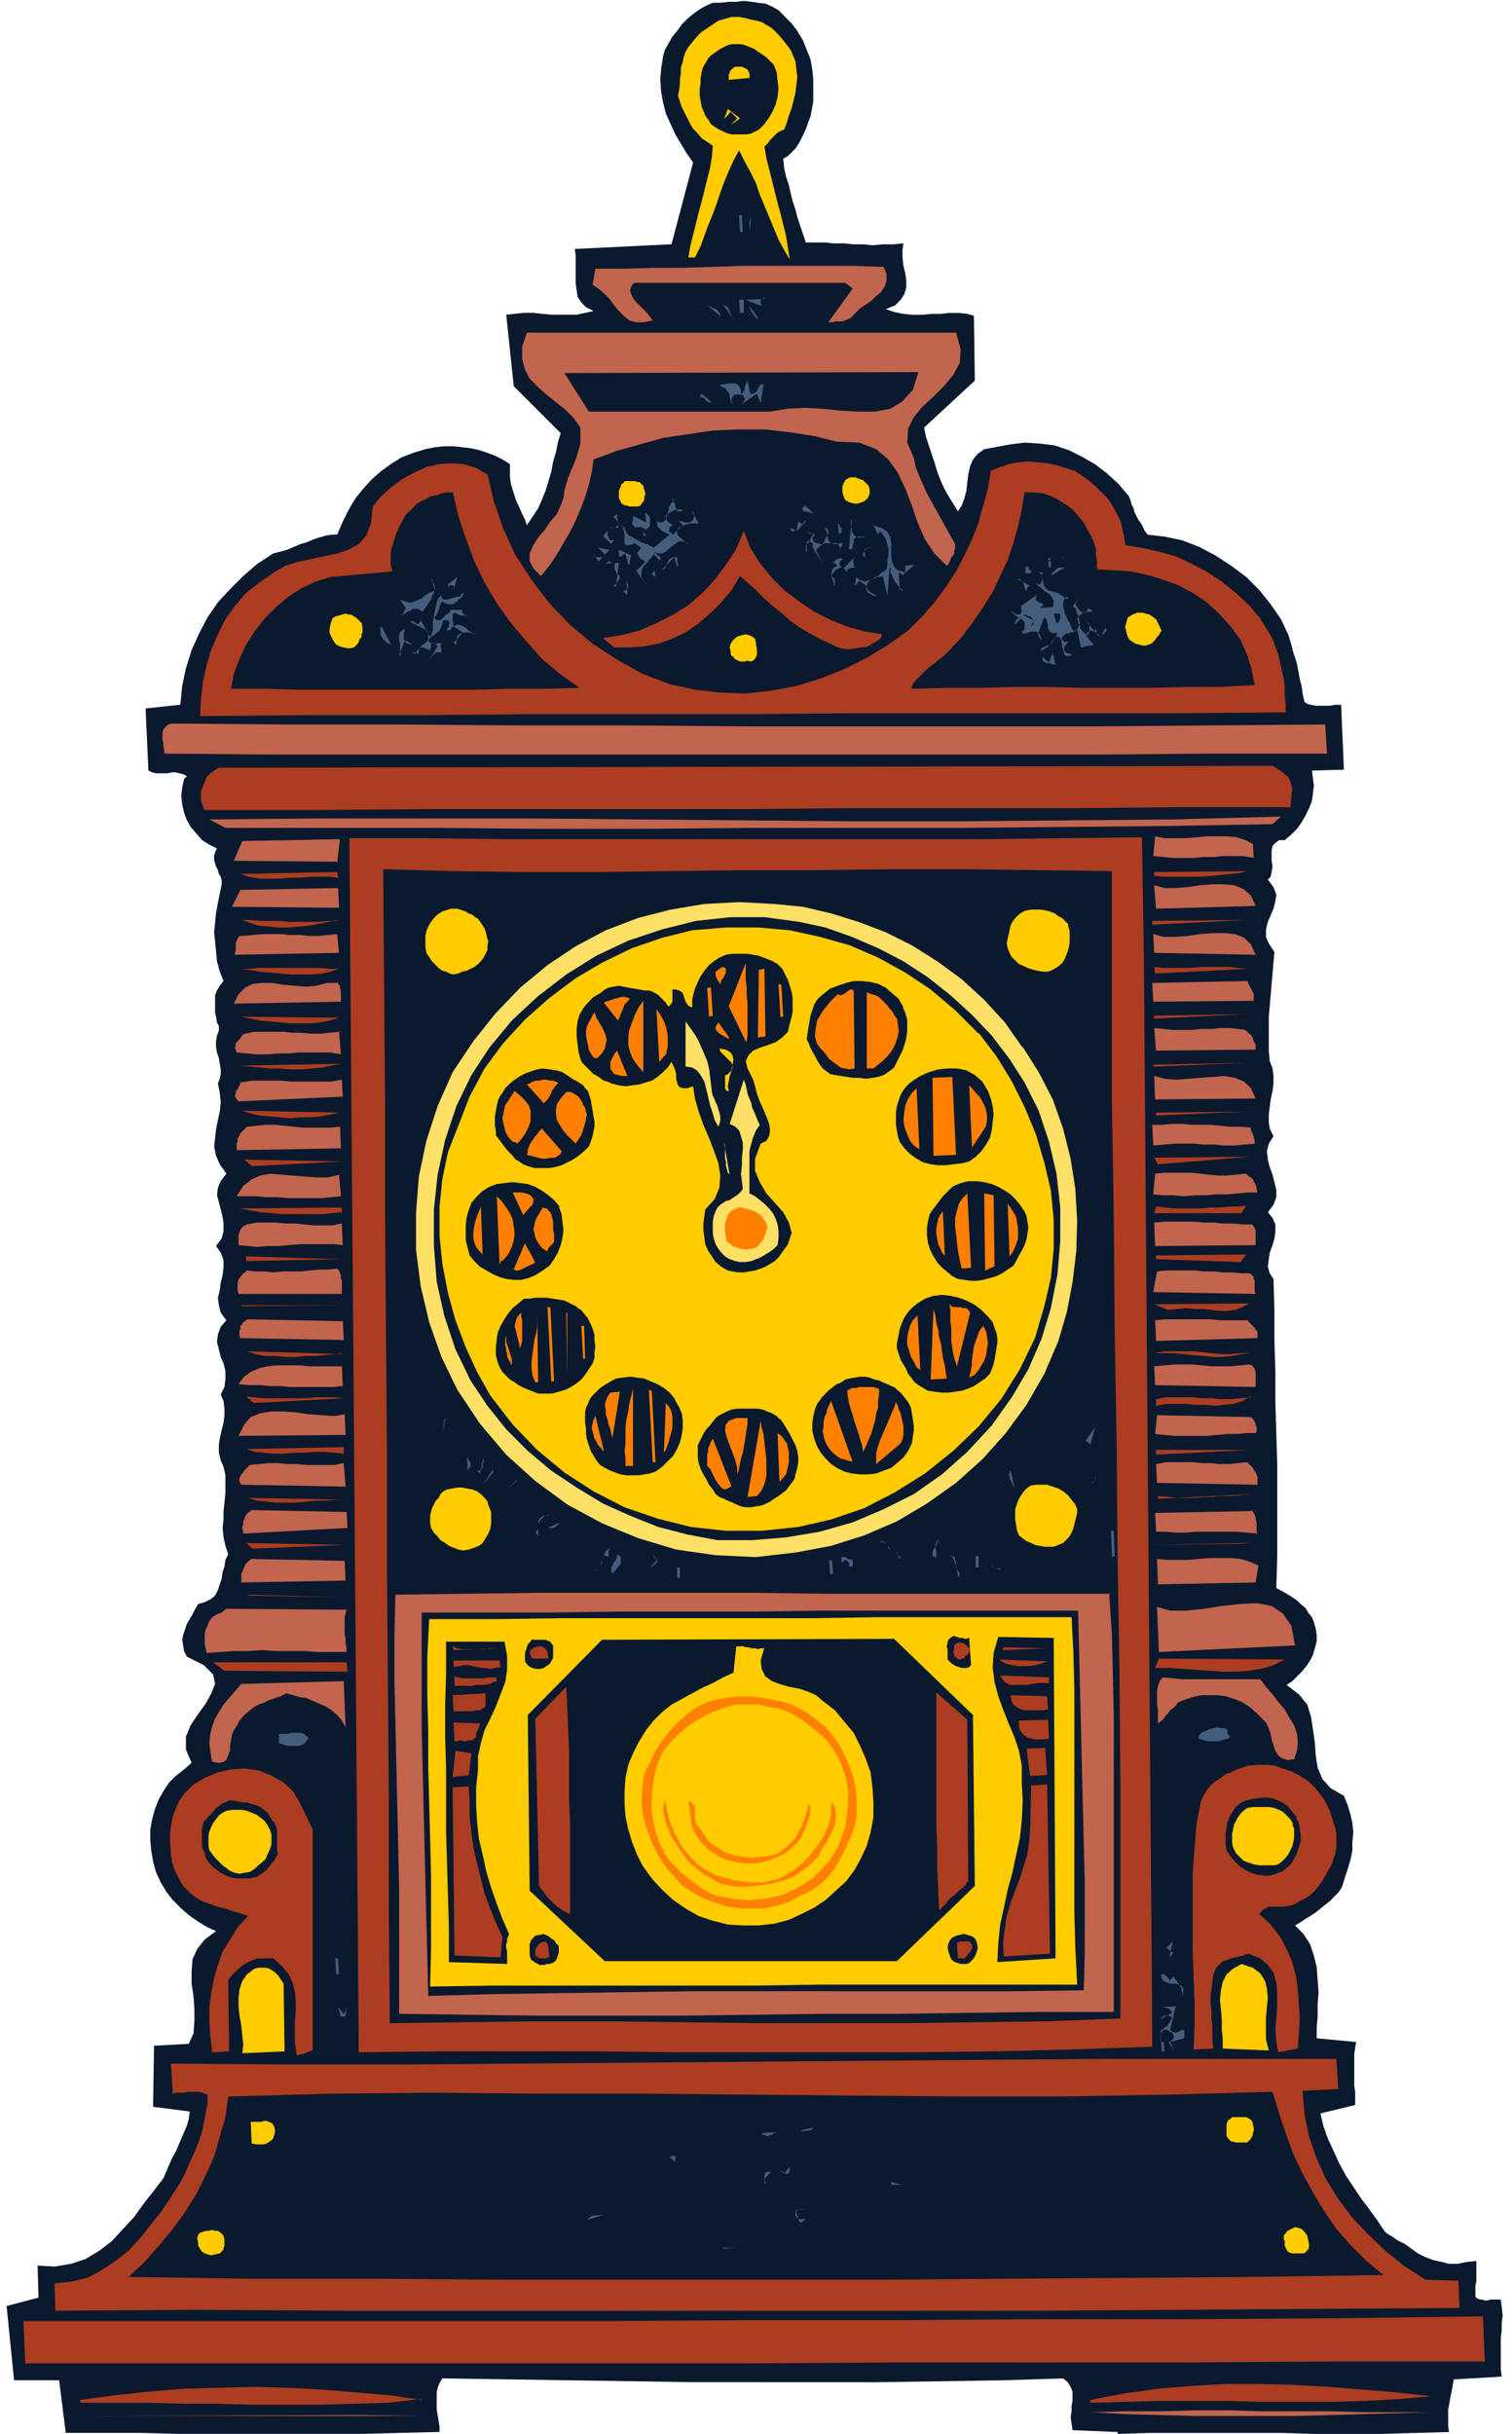<svg xmlns="http://www.w3.org/2000/svg" fill-rule="evenodd" height="345.333" preserveAspectRatio="none" stroke-linecap="round" viewBox="0 0 1610 2590" width="214.667"><style>.pen1{stroke:none}.brush2{fill:#0a192e}.brush3{fill:#fc0}.brush4{fill:#455d7d}.brush5{fill:#c2654e}.brush6{fill:#ac3d21}.brush7{fill:#ffe066}.brush8{fill:#ff8000}</style><path class="pen1 brush2" fill-rule="nonzero" d="m834 16 9 9 6 8 6 10 4 10 4 10 2 11 1 11v23l-2 11-1 5-2 5-2 6-2 5-3 6-3 6-4 6-4 4-4 4-5 3 1 10 2 9 3 9 2 9 2 8 3 9 2 8 3 9 3 9 3 9h20l10 1h11l10 1h10l10 1 11-1h11l11-1-1 7v8l1 9 2 8 1 8v7l-2 7-4 6-6 6-10 4 9 3 10 2 9 1h10l11-1h10l9-1h10l9 1 7 2 1 69-54 50 2 10 3 9 3 9 3 9 3 10 3 8 4 9 5 9 5 8 5 8 4-6 3-8 2-8 1-9 1-8 2-9 3-7 5-6 7-5 11-2 16-3 16-2 16 1 16 2 15 5 14 7 14 8 13 10 12 11 11 13 2 5 1 4 2 4 1 4 2 4 2 4 3 4 2 4 2 4 3 4 18 2 19 4 18 7 17 9 17 11 16 12 14 14 12 15 11 16 8 17 3 10 2 8 2 6 2 6 1 6 1 5 1 6 2 7 1 8 2 9 3 2 4 1 5 1h16l4-1h7l3 69-34 1 1 8 1 8-1 8-1 8-3 8-4 8-4 7-5 7-6 6-7 6h-6l-4 3-3 3-1 5v11l1 6-1 6-1 5-3 3 6 8 3 8-1 7-2 8-3 7-3 7-2 8v8l3 7 6 9-1 11-1 12-1 11-1 12-1 12-1 11v36l1 11 3 8 1 8v8l-1 8-2 9-1 8-1 8v8l1 7 4 8-5 8-2 8 1 9 2 8 3 8 2 8 2 8v8l-3 8-6 8 5 6 3 7v8l-1 7-2 7-3 8-1 7-1 8 2 7 4 6 1 33v33l1 33v32l1 33 1 33v99l-1 33 6 3 5 3 5 3 6 4 4 4 5 4 3 5 4 5 2 5 2 7 1 7v7l-2 7-2 7-3 6-4 6-5 6-5 5-5 5-6 4 13 10 9 11 4 13 2 13 2 14 1 14 2 13 5 12 9 10 14 8 4 10 3 10 2 9 1 10-1 10v9l-2 10-3 10-3 9-3 10-4 6-5 5-4 4-5 4-5 4-5 4-6 4-5 3-6 4-5 3 9 9 7 11 4 12 3 12 1 14 1 13-1 13v13l-1 12v11l42 4-1 6-1 7v34l1 6v14l-37 9 3 13 5 14 6 13 6 13 7 13 8 12 8 12 9 12 8 11 8 12 1 1 1 1 1 1h1l1 1 1 1h1l7 5 8 4 7 5 7 5 8 4 8 3 9 2 8 2h9l10-2 10-1v22l-1 4v12l2 2 3 1h2l3 1h3l3-1h11l1 8 1 9-1 8v8l-1 8v33l1 8-51 3-1 5-1 6-1 5-1 5-1 6-1 5v18l1 6-36 1-36 1h-71l-36-1h-140l-34 1v-2l-48-2-1-7-1-7 1-6v-6l1-5v-10l-2-5-3-5-5-4-66 2-66 1-66 1H736l-66-1-66-1-66-1-67-1-3 5-2 5-1 5v18l1 6 1 6 1 6v6l-41 1-40 1H188l-39-1H70l-7-56H15l-8-79 34-9-1-34 18 1 18-3 15-5 15-9 13-10 12-13 12-13 10-14 11-14 10-13 3-7 3-7 3-7 4-7 3-7 3-7 3-7 3-7 2-7 1-8-39-5 1-65 37-2 5-11 1-13v-13l-1-14-2-13v-13l1-13 5-11 8-10 12-9-9-4-10-6-10-7-8-7-9-9-7-9-6-10-5-11-3-11-2-12-1-11v-11l2-11 3-11 4-10 5-9 6-9 7-7 9-7 8-7-6-14v-14l5-12 8-12 8-11 6-11 4-10-2-10-10-10-18-9-3-6-1-6-1-6 1-5 2-6 2-6 3-5 3-5 3-6 3-5 7-2 6-3 5-4 3-6 2-6 2-6 1-7 2-6 1-7 3-6-3-9-2-9-1-10 1-9v-9l1-9 1-10v-19l-2-9-3-7-2-8v-8l1-7 2-9 2-8 1-8v-7l-1-8-3-7 4-8 1-8v-9l-2-8-3-7-2-8-2-8 1-8 3-8 6-7-6-8-2-8-1-8 2-8 1-8 2-8 1-8v-8l-3-8-5-7 6-8 2-8v-8l-1-7-2-8-2-8-2-7 1-8 3-7 6-8-7-10-4-9-2-10 1-9 1-9 2-10 2-9 1-10-1-10-2-10 2-5 1-5v-5l-1-6-1-6-2-6-1-6v-6l1-6 2-5v-5l-2-4-1-6-1-5v-18l2-5 3-5 4-5-4-10-3-11-1-11-1-10-1-10 1-10 1-10 2-11 2-10 2-10v-4l-1-4-2-3-1-4-2-4-1-3-1-4v-4l1-4 2-4-8-4-8-5-6-7-6-7-4-7-3-8-2-9-1-9 1-9 2-9 3-3-4-2-4-1-4-1h-4l-5 1h-12l-4-1-4-2-3-66 37-4 2-20 4-19 6-19 8-18 9-17 11-16 13-14 14-14 15-13 17-11 8-2 7-2 7-3 7-3 7-2 7-3 6-2 7-2 6-1h6l6-14 6-12 7-12 8-10 9-10 10-9 11-8 11-7 13-5 13-4 10-2 10-1h10l9 1 9 1 9 2 9 3 8 3 8 4 8 5v14l1 7 2 7 2 6 2 6 3 6 3 7 3 6 2 6 6-9 6-9 4-9 4-10 3-10 3-10 2-11 3-10 2-10 3-10-50-50-8-76 9-1 10-1h10l9 1 10 1h27l9-2 9-2-8-4-5-5-4-6-1-7-1-7v-30l-1-7 103-5 23-87-7-10-6-10-6-10-5-11-5-11-3-12-2-11-1-13 1-12 2-13 2-7 4-7 4-7 5-6 5-7 6-6 6-5 7-5 7-4 7-3h8l9-1h8l8-1 8 1 7 1 8 1 7 3 7 4 6 6z"/><path class="pen1 brush3" fill-rule="nonzero" d="m843 56 4 9 1 9 1 8-1 8-1 9-2 8-2 8-3 8-2 7-3 8-3 1-2 1-2 1-2 2-2 2-2 2-2 2-2 3-2 2-2 2 2 12 3 12 3 12 3 12 3 12 3 11 3 12 3 12 2 13 2 12-6-10-6-11-5-12-5-12-5-12-5-12-4-12-6-12-6-11-6-12-6 11-5 11-5 12-4 11-4 12-4 11-5 12-4 11-4 11-6 12h-7l2-12 3-12 3-12 3-12 3-11 3-12 3-12 3-12 2-12 1-12-6-4-6-4-4-5-5-5-3-5-3-6-3-6-3-6-2-6-2-6 1-6 1-6v-6l1-6v-6l2-6 1-5 2-6 3-5 4-5 5-6 5-5 6-4 6-4 6-4 7-2 7-2h7l7 1 7 2 6 1 6 2 5 3 5 3 4 4 4 4 4 5 4 5 3 4 3 5z"/><path class="pen1 brush2" fill-rule="nonzero" d="m824 69 3 8 1 9 1 8-1 9-2 8-3 7-4 7-5 7-6 6-8 4-5 1h-16l-4-1-5-2-4-2-5-3-4-3-3-5-3-4-2-5-2-5-1-6-1-6v-6l1-6v-6l1-5 1-5 2-4 2-3 2-4 3-3 3-2 4-3 3-2 4-2 4-2 4-1h10l4 1 5 2 5 2 4 3 5 3 4 3 4 4 4 4z"/><path class="pen1 brush3" fill-rule="nonzero" d="m797 83-21 2v-6l1-1v-2l1-1 1-1 1-1 1-1 2-1h7l2 1 2 1 2 1 1 2 1 2v5zm-19 50 7-7-7-7-7 8 4-11 13 10-10 7z"/><path class="pen1 brush4" fill-rule="nonzero" d="M787 229h3l1 18h-3l-1-17zm11 17 2-14-2 4v10z"/><path class="pen1 brush5" fill-rule="nonzero" d="m941 284 3 8v7l-2 6-4 6-5 4-5 5-6 4-6 4-5 5-5 5-1 1-3 1-2 1-3 1h-8l-2 1h-5l26-36-8-6H675l-3 4-1 4 1 4 2 4 3 4 4 4 4 4 4 4 3 4 3 4-10 2h-8l-7-2-6-5-5-5-5-6-5-7-6-6-6-5-6-4 3-17h31l31-1h31l31-1 31-1h122l30 1z"/><path class="pen1 brush4" fill-rule="nonzero" d="M787 319h5v14h-4l-1-14zm27-2-2 1h-1l-1 1v4l1 1v1h-2l-15-6 21-1zm-46 20-15-12 2 1 3 1 1 1h2l1 1 2 1 1 2 1 1 1 2 1 2zm13 3-11-16 5 3 6 14zm24-5 2 3v1h-1l-1-1-2-2-1-2-2-2-1-3-1-2v-1l7 9z"/><path class="pen1 brush5" fill-rule="nonzero" d="m1018 354 5 18-1 14-7 13-10 12-11 11-12 11-9 11-6 12-1 15 7 16 2 10 4 10 4 9 4 9 5 9 5 9 5 9 5 9 5 9 5 9v5l-1 2v3l-1 2-2 2-1 3-1 2-1 2-2 2-13-13-10-15-8-18-6-18-7-18-8-17-10-14-13-11-18-7-24-1-24-6-26-4-26-3h-28l-27 1-27 4-27 4-25 7-25 7-24 9-2 14-3 13-4 13-5 13-5 12-6 12-7 12-7 12-8 12-9 11-8-8-4-8v-8l4-9 5-8 7-8 6-9 7-8 4-9 3-8 1-8 2-7 2-7 3-7 3-7 3-8 2-7 2-7v-17l-7-10-9-9-10-8-10-8-9-8-9-9-5-10-3-11v-13l5-15h457z"/><path class="pen1 brush2" fill-rule="nonzero" d="m978 396-6 19-11 12-13 8-16 3h-18l-19-1-19-2-19-1-19 1-18 3H627l-26-41 377-1z"/><path class="pen1 brush4" fill-rule="nonzero" d="M789 419h1l1-1 1-2 1-1v-3l1-2v-1l1-2 1-2 3 14h3l2-1 1-1 1-1 1-2v-1l1-1 1-2 2-1h2l-3 20-4-10-16 11v-1h1v-1h1v-2h1v-2l-1-1v-2h-1l-1-1h-8l-1 1-1 1v1l-1 1v4l1 1v1l-1-1-1-1v-2l-1-3v-2l-1-3-2-2-1-2-3-2-3-1v-1l2-1h3l3-1h7l3 1 2 2 2 4v5zm30-8 5 17-5-17zm-62 17h-3l-1-1-1-1h-1v-1l-1-1-2-1h-1l-2-1 2-3 11 9z"/><path class="pen1 brush6" fill-rule="nonzero" d="m519 504 7 30 10 29 13 28 17 26 19 25 22 23 24 20 26 17 27 15 29 11 27 6 27 3 27 1 27-3 27-5 26-8 25-10 24-12 23-14 21-15 15-15 13-15 12-16 11-17 9-17 8-17 7-18 5-18 5-18 3-19 10-4 9-3 10-2 11-1 10 1 10 1 10 2 10 3 9 3 8 5 8 6 7 6 7 7 6 6 5 8 4 7 4 8 2 8 2 9 1 9 18 3 18 4 18 5 17 8 17 9 15 10 15 12 13 12 12 14 10 16 4 7 3 8 3 8 2 9 2 9 2 8 1 9v9l1 9v9l-116 1H909l-115 1H565l-116 1H332l-119 1 1-18 2-18 4-18 5-17 7-16 8-16 10-14 12-14 14-11 16-11 12-7 13-4 14-3 14-3 14-3 12-4 11-6 8-9 5-13 2-18 9-11 11-10 11-8 13-7 13-6 13-3 14-1 13 1 13 4 12 7z"/><path class="pen1 brush3" fill-rule="nonzero" d="m685 518 1 3 1 3v3l-1 2v3l-1 2-2 2-1 2-3 1h-9l-2-1h-2l-2-1-2-1-1-2-1-2-1-2v-8l1-2 1-2v-1l1-2 2-1 1-2h11l3 1h2l2 2 1 1 2 2z"/><path class="pen1 brush2" fill-rule="nonzero" d="m482 523 6 26 8 24 9 24 11 23 13 22 15 21 16 19 17 19 19 16 21 15-38 1h-38l-37 1H320l-37-1h-37l3-16 6-16 7-15 9-14 11-14 12-12 13-11 14-9 15-7 16-5 66-6-2-6v-13l1-6 2-6 2-6 2-6 3-6 3-6 3-5 4-4 4-4 4-4 5-3 5-2 5-3 6-1 5-2 6-1h7z"/><path class="pen1 brush3" fill-rule="nonzero" d="m925 517 1 4v4l-1 3-1 2-2 2-3 2-3 1-3 1h-3l-4-1-3-1-3-2-1-2-1-3-1-3v-6l1-3 1-2 1-2 3-2 2-1h6l2 1 3 1 3 1 2 2 2 2 2 2z"/><path class="pen1 brush4" fill-rule="nonzero" d="m726 544 1-1 1-1 1-2v-4l-1-1v-1 1l1 1v4l-1 2-1 1-1 1 1-1-2-1h-3l-4 1-4 2-3 2-2 2v3l2 3 6 4h-1l-1 1h-1v1h-1v2l-1 1v1l5 4 10-11-5-4h1l1 1h3l2 1h5l2-1 2-2 1-3v-4l-3-3 8 14h-9l-4 1-3 1-3 1-3 2-1 3v3l2 3 12 10-4-4-4-1h-4l-3 2-4 3-4 3-3 3-4 2h-4l-5-2 8 7-3 3v-2l-1-1-1-1v-1h-1l-1-1v-1h-1l-2 3-3 3-2 3-3 3-2 3-1 3v6l2 4 3 4-1-1-1-2-1-1-1-1-1-2-1-1-1-2-1-1-1-2-2-1 10-10-1-1-1-1-2-1-1-1-1-1-1-1v-1l-1-1v-2l4-5-7-5-5 2h-5l-1-2v-10l-1-4-1-4-3-3-1 2-2 1-2 1h-2l-2 1-2 1-1 1-1 2v3l1 3 1 1v1l1 1h8-4v1h-1l-1 1v1l-1 1-7-7h-1v-3l1-1 2-2 2-2 2-2 2-1h3l3 1 2-5-7-7 4-3v-1 5l1 3 1 2 2 2 1 2 3 1 1 4 2 3 2 2 4 2 3 2 4 2 4 2 4 1 4 2 3 2 17-14-2-1-2-1-2-1-2-1-1-1-1-1-2-2-1-1v-2l-1-3 5 1 3-1 2-2 1-3 1-3 1-4v-3l2-3 1-2 3-1-3-4 2 1 1 2v2l1 2v2l1 2v2l2 1h4zm155-15-10 8 10-8z"/><path class="pen1 brush2" fill-rule="nonzero" d="m1162 572 2 3 1 3 1 3 1 3v8l1 3v8l1 3 18 1 17 1 18 4 17 5 16 6 15 8 15 10 13 12 12 13 11 15 2 5 2 4 2 5 2 4 1 5 2 5 1 5 1 5 1 5 1 5-37 2h-36l-37 1h-73l-37-1h-36l-37 1h-36l-37 1 2-5 3-4 4-4 4-4 4-4 5-4 4-3 5-4 5-4 4-4 14-15 12-16 11-16 10-16 8-17 8-17 6-18 5-18 4-18 3-18h10l10 1 8 3 8 4 8 5 7 5 6 7 6 7 4 8 5 8z"/><path class="pen1 brush4" fill-rule="nonzero" d="m692 560-7 6 3 4h-3v-4h1v-2h1v-1h1l-3-1-2-1h-7l-1-1-1-1-1-2 1-3v-5l14 7-1-10 2 1 1 1 1 1 1 2v9zm175-13-1-1h-2l-2-1h-2l-2-1h-2l-1-1-1-2 1-1 2-2 10 9zm-10 7-1 2-1 1-1 2-1 1-1 1-1 2-2 1-1 1h-2l-2 1-3-3h1v-1l1 1h2l1 1 1 1h1l2-10 5 3 3-3zm38 13-2 1-1-15v3l1 2 1 1v1l1 1 1 1v5zm22 5h2v-1l1-1v-8 10l-4-1h-3l-2 1-2 2v3l-1 3v2l-1 2-1 1-2-1 3-31h-1v7l1 3v3l2 3 2 2 3 1h4z"/><path class="pen1 brush6" fill-rule="nonzero" d="m939 675-1 4-4 3-5 3-5 3-7 1-7 1-7 1-7-1-6-2-6-3-11-5-11-6-10-6-10-7-9-8-10-8-9-8-8-8-9-8-9-8-9 15-11 13-12 12-13 11-13 9-15 7-14 5-16 3-15 1h-16l-12-10 19-3 20-5 18-8 18-9 16-10 15-13 13-14 12-16 11-17 8-19 7 18 10 16 12 15 14 14 16 12 16 11 18 9 18 7 18 5 19 3z"/><path class="pen1 brush4" fill-rule="nonzero" d="m896 577 1 1v2l-1 1v1l-1 1-1 1v1-3l-1-1v-1l-1-1-1-1h-13l-2 1-1 1-2 1-1 1-2 2-1 2 5 10 1 2-1-1-1-2-2-3-2-3-2-3-1-3-1-2 1-2-5-4-1 1-1 1v12l-1-3v-6l1-1 1-1 2-2 1-3 3-4-8-4 10 4-1 1-1 1v1h-1v2l1 1v1l1 1h1l1 1h3l1 1h3l1-2 1-2 1-2 1-2 1-1 1-2v-4l-1-1-3-2 1 2 1 2 1 3v3l1 3 1 2 2 2 3 1h3l5-1zm68 32v-7l10-1-13 11-4-3 1 18 3 2v-1l-2-2-3-3-3-4-2-4-2-4-1-3 1-3h-2l-2 29-5-21-3 1h-3l-3 2-3 1-2 1-2 2-1 3v2l1 3 4 3 4 2 2 1h-4l-3-2-2-1-2-2-1-3 1-2-8-6-5 6 2-10 3 3 3 1 3 1 3-1 4-1 3-2 4-2 3-3 3-2 3-2 1-5v-5l1-4v-8l-1-4-1-3-1-4-3-4-3-4-2 4-5-10 9 3 6 4 3 6 1 6v14l1 6 2 5 4 4 8 2zm-327-12-5-7v1l1 1 1 1h8l2-3-7-7 12 2-11 12zm32 4-3-12h-1v1h-1l-1 1-1 1h-3v-7l13 6-2 10zm-10-2-3 25h-3l4-4 2-3 1-2v-1l-1-2-2-1-1-2-1-2-1-4 1-4-10 1 4-3 1 1 1 1h8zm62 4-3-10-14 14 2-1 2-1 1-2 1-2 1-3 1-2 2-2 2-1h5l1 10z"/><path class="pen1 brush4" fill-rule="nonzero" d="M928 583h-4l-1 1-1 1-1 1v1l-1 1-1 1h-1l3 5v-10l7-1zm-465 39v6l-1 3-2 3-1 4-2 3-2 3-2 3-2 2-1 2-3-2-2-1h-6l-2 2-3 1-3 2-2 1-3 1h-3 3l1-1h1l1-1 1-1v-1l1-2 1-1v-1l-6-9 5 2 4 1h4l3-1 4-2 3-1 3-3 3-2 4-2 4-1-3-13-1 1 1 1v1l1 1v1h1v1l1 1zm20 5 1-2-1-1v-1h-4l-1 1h-1v-2l10-8-4 14zm414-33v1l-1 1-1 1-1 1v4l4 3 11-11v2l-1 1 1 2v3l1 1 1 1h1-6l-1 1h-1l-1 1h-1v5-2l-1-1-1-1v-1l-1-1h-1l-2-1h-2l-1 1h-1l-1 1-2 1-1 2-1 1-1 1-1 2 1 1 2 1v1l1 1v6l-1 1v2-5l-1-3-1-2v-3l-1-3 1-2v-2l2-2 4-2-5-4-1 1h1l1-1 1-1 1-1 2-1 2-1h2l1 1zm-203 17 3-4 1 7-3-2zm-31 19 3-2 2-1 1-2v-3l-1-1v-2l-1-2v-4l1 20-4-3zm470-37-2 1h-11l-2 1-1 1-1 1h3v7h-2l-1-10h17z"/><path class="pen1 brush4" fill-rule="nonzero" d="M491 634v-2l4-1-2 2-1 2-2 2-2 1-1 2-2 1-2 2h-5l-4-1-3-2-1 1-1 2-1 2v2l-1 2v1l-1 2-1 2-1 2-2 1 2 2 1 1h3l2-1 2-2 1-1 2-2 2-1 2-1v-2l1-1h12v3h1v1l1 1h1v1l1 1 1-1h1-8l-2-1-2-1-1-1-2 1-1 1v8l1 2v1l-1 2 4-2h3l3 1 2 1 3 2 2 2 3 2 2 2h3l2 1-2-1-4-1-4-1h-4l-4 1-4 2-1 4v7l-6-7 3 4 10-11-2-1-1-1-2-1-1-1-2-1-1-1h-2l-1 1-1 2-3 1h-1v-2l2-2v-2l1-3-1-1-2-1h-4l-1 4-1 3-1 2-1 2-2 2-2 1-2 2-2 1-2 2-2 2 1 2 1 1h1l1 1h5l1-1h1l2 1 4-5-1 1-1 1-1 2v1l-1 2v1l1 2v3l-1 2-1-1h-3l-1 1-2 1-1 1-1 1-1 2-1 1-1 1 9-14v-1h-1v-1h-1l-1-1h-1l-1-1-1 1h-1v4l-1 2-1 1-2-1-2-1-3-1h-3l-1 2v5l-7-3 3 3 2-3 2-3 2-2 2-2 2-1 2-2 2-2v-6l-1-4-18-9 1-1h2l1 1h1v1h1l1 1h1l1-1 1-1 1-1v-2l-1-1 11 20 2-4 1-4v-9l1-5 1-5 1-5 1-5 2-5 4-3-1 2 1 2 1 1h5l3-1 3-1 3-1h3l2-1zm608-25h11v7l1 5 1 3 2 2 2 2 3 1 4 1 3 1 5 3 5 4 2-3-3 1-2 2-1 3v4l1 4 1 4 2 5 3 5 2 5 2 4 3-2 2-2 1-3 1-2-1-3v-2l-1-3-1-2-1-3v-2l-4-3 6-7v1h-1v1l-1 1v1l-1 1 1 1v1l1 1 1 1v1l1 1 1 1 1 1h1l1 1h3l3-5 5 4h-8l-2 1-2 1-1 1-2 1-1 2-1 2 1 2v2l1 2 1 1v2l1 2 2 2 1 1 2 2 2 1 1-1v-1l1-1v-9l-3-2 8 9h1v-1l1-1v-8 10l1 2v2l1 1 1 1 2 1 5-10 1 1v2l-1 1-1 2-1 1h-1l-1 1v1l-1 1-1-1-1-1-1-1-1-1-1-1-1-1h-2l-1-1h-1l-2 1-2 1-1 2v2l1 1 1 2 1 1 2 2 1 1 1 1 1 1-14 3-4-20-1 2-2 1-2 1h-2l-2 1h-2l-2 1-1 1-2 2-1 2 1 1 1 1 1 1h8-3l-1 1h-1v1l-1 1-1 1-1 3v2l1 1 1 1 1 1h2l1 1h2v1l-2 1h-4l-1-1-1-1v-2l-1-2v-2l-1-1v-2l-1-6-2-3-2-1-2 2-2 2-3 3-3 4-3 2-3 2-4-1h2l2-2 3-1 2-1 3-1 2-2 2-2 2-3 1-3 1-3-4 1-3-1-1-1-1-1-1-2v-4l-1-3-1-3-2-2-1 2-1 3-1 2-1 3-1 3-1 2-1 3 1 2 1 2 2 2-1-4-2-3-3-2h-5l-3 1-3 1h-3l-1-2h1l1-1 1-1v-8l-4-4-6 7v-4l1-1 1-1 1-1h1l-8-7-2-2 1 1 2 1 3 2 2 1h2l2-1 1-3-1-5 17-12-1 2v4l2 1 1 1h1l2 1h1l1 1v1l-4 3 14-1 1-4v-3l-1-2-2-3-2-2-3-2-3-2-3-3-3-2-2-3 3 2h1l1-1 1-1v-2l1-2v-4l-1-1-2-1-1-1h-8l-1 1h-5v-7h3v2l1 1 1 1 1 1 1 1 1 1zm20 2 8-7h7l-14 8z"/><path class="pen1 brush3" fill-rule="nonzero" d="m385 664 1 3v6l-1 2v3l-2 2-1 3-1 2-2 2-2 2-6 1-5-1-4-1-4-2-3-4-2-4-2-4v-5l1-5 2-6 3-2 4-1 3-1 4-1 3 1h3l3 2 3 2 3 3 3 3z"/><path class="pen1 brush4" fill-rule="nonzero" d="M1093 627v4-1l-1-2-1-3-1-3-1-3-2-2-2-1h-2l13 7-3 4zm-676 60v-1h-1l-1-1-3-1-2-2-2-2-2-3-1-3v-4l1-4 11 21zm21-1v-1l-1-1h-1l-1-1h-1l-1-1h-2l-6 15h1l1-2-1-2v-8l-1-4v-4l1-4 2-2 3-2v2l-1 2v7l1 2 1 2 3 1 4 1z"/><path class="pen1 brush2" fill-rule="nonzero" d="m1102 661 3-4-7 10v-2l1-1v-1h1l1-1 1-1-12-6 2-1 1 1h1l2 1h1l1 1 1 1 1 2 1 1h1zm27-8v6l-1 1v1l-1 1-1 1h-1l-3-10h7z"/><path class="pen1 brush3" fill-rule="nonzero" d="m1236 672-1 2-1 2-2 2-2 3-2 2-2 2-3 1-3 1h-3l-4-1-4-1-3-2-3-2-2-3-1-3-1-4-1-4 1-3 1-4 1-3 5-3 5-2h5l4 1 4 1 3 2 4 3 2 4 2 4 2 5zm-432 9 1 3v3l1 3v7l-1 2-1 2-2 2-3 1-3-1-3 1h-5l-2-1-2-1-2-1-1-2-2-1-1-2v-2l-1-5 1-4 2-3 3-3 3-2 4-1 4-1 4 1 4 2 3 3z"/><path class="pen1 brush4" fill-rule="nonzero" d="m1124 708 1-1h-4l-2-1h-3l-3-1-2-1-1-2v-3l7 6 4-10 3 13z"/><path class="pen1 brush5" fill-rule="nonzero" d="m1411 770 2 32h-123l-123 1H300l-125-1v-3l-1-4v-4l-1-4v-7l1-4 2-2 3-3 4-1 122 1h122l122 1h123l123 1h369l124-1 123-1z"/><path class="pen1 brush6" fill-rule="nonzero" d="m1354 815 3 1 3 2 3 2 3 2 2 2 3 2 2 3 1 3 1 3 1 4-2 20h-118l-117 1H911l-114 1H454l-117 1H218l-2-4-2-6v-10l2-5 2-5 2-5 4-4 4-3 5-3 1121-2z"/><path class="pen1 brush5" fill-rule="nonzero" d="m1364 869-9 8-111 2-111 1-111 1H798l-113 1H573l-111-1H240l-17-9 113-1h229l114 1 114 1 114 1h115l114-1 114-1 114-3zM358 917l-109-1 9-21 104-2-3 25z"/><path class="pen1 brush6" fill-rule="nonzero" d="m1216 891 2 129 1 130 1 128 1 129 1 128 1 129 1 128 1 129 1 128 1 129-85 3-85 2-84 1H721l-84-1H467l-85 1-1-131-1-130-1-130-1-129-1-129-1-129-1-129-1-128-1-129-1-128h83l84 1h508l85-1 85-1zm-857 43-8-1h-20l-11 1h-11l-11 1h-22l-11-2-9-3 103-2 1 7z"/><path class="pen1 brush2" fill-rule="nonzero" d="M1184 927v247l2 122 1 121 2 120 1 121 2 121 1 121v248l-76 3-78 1-77 1H805l-78-1-78-1h-78l-78 1-78 1-1-122v-123l-1-123-1-122v-123l-1-123-1-123v-123l-1-123-1-123 73 2 76 1h77l78-1 79-1h80l79-1h79l78 1 77 1z"/><path class="pen1 brush5" fill-rule="nonzero" d="m1334 898 1 15-11-2h-22l-10 1h-11l-10 1h-21l-11-1-11-1 2-21 10 2h22l12-1 11-1h22l10 1 9 3 8 4zm-973 68-114-1 9-18 104-2 1 21z"/><path class="pen1 brush6" fill-rule="nonzero" d="m1328 927-8 2-9 1-10 1-10 1-11 1h-42l-9-1v-4l99-1zm-969 52-9 2-10 2-11 2-11 1-11 1h-11l-10-1-11-1-9-3-8-3h9l10 1h21l10 1h31l10-1h10z"/><path class="pen1 brush3" fill-rule="nonzero" d="m507 976 3 3 2 3 2 3 2 3 1 3 1 4 1 4 1 3-1 5v4l-2 4-2 4-3 4-3 3-4 3-4 2-4 2-5 1-4 2-5 1-4-1-4-2-4-1-3-2-3-3-2-2-3-3-2-3-2-3-2-3-1-6v-12l1-5 2-5 3-5 3-4 4-4 5-3 6-2 3-1h7l3 1 3 1 3 1 3 2 3 1 3 2 2 2z"/><path class="pen1 brush7" fill-rule="nonzero" d="m1089 1114 17 27 15 29 11 31 8 32 5 32 2 34-1 33-4 33-6 31-9 31-15 35-19 33-22 30-25 28-28 25-31 22-32 19-35 15-35 11-37 7-43 5-43-2-42-6-40-12-39-16-37-20-34-25-31-28-28-33-24-36-17-35-13-37-9-38-5-39v-39l3-39 8-38 12-37 16-36 22-33 24-30 26-27 29-24 30-20 32-17 34-13 35-9 36-6 37-2 38 2 30 3 30 7 29 9 29 11 28 14 27 17 26 19 24 22 22 24 19 27z"/><path class="pen1 brush5" fill-rule="nonzero" d="m1337 964-106 3-2-25 11 3h12l13-1 13-2 13-1h12l11 1 10 4 8 7 5 11zm-978 30 2 20-111 2v-2l1-2v-8l1-3 1-2 1-2 2-1h3l10-1 11-1h19l10 1h10l10 1h10l10-1 11-1z"/><path class="pen1 brush2" fill-rule="nonzero" d="m1091 1152 15 30 11 33 8 34 4 36v36l-3 35-7 36-10 33-14 32-17 29-22 31-26 28-27 24-30 21-32 16-33 14-35 10-36 6-36 3h-37l-32-6-31-8-30-12-29-13-28-17-27-18-25-21-23-23-20-25-18-27-16-33-12-36-8-36-3-38v-39l4-37 8-37 12-36 16-33 19-29 24-29 28-26 30-23 32-20 34-16 36-12 36-9 37-4h36l37 5 28 6 28 10 28 12 27 14 26 17 24 19 23 21 21 22 19 25 16 25z"/><path class="pen1 brush3" fill-rule="nonzero" d="m1137 984 2 7v12l-1 6-2 6-2 5-3 5-5 4-5 3-5 2h-6l-5-1-5-1-6-2-4-2-5-2-4-4-4-4-2-4-2-5-1-5 1-5 1-5 1-4 1-5 2-4 3-4 3-3 4-3 4-2 6-1h11l5 1 4 1 5 2 4 3 4 2 4 4 3 3zm-95 115 19 25 16 26 14 28 12 29 9 30 7 30 3 31v31l-3 31-7 30-10 34-16 33-20 32-24 29-27 26-30 24-32 20-33 17-35 12-35 8-39 4h-38l-37-4-36-9-35-12-33-17-31-20-29-24-26-27-24-31-14-25-12-26-11-29-8-29-6-31-3-30v-31l3-29 6-29 11-28 12-31 16-30 20-27 23-25 26-23 28-21 29-17 31-15 32-11 32-8 36-3h34l34 3 32 7 32 9 30 13 29 16 27 18 26 22 25 25z"/><path class="pen1 brush6" fill-rule="nonzero" d="M1227 984v-4l101-1-101 5zm-866 47-9 3-9 2-11 1h-22l-11-1-12-1-11-1-11-2-10-1h11l10-1h64l11 1h10z"/><path class="pen1 brush2" fill-rule="nonzero" d="m828 1026 5 5 3 6 3 6 2 6 2 7 1 6v14l-1 6-2 7-2 9-6 6-7 5-8 3-9 3-7 3-5 5-3 6 2 8 6 12 2 7 2 8 3 8 4 9 3 7 3 8 1 7-1 6-3 5-6 3-6 16v13l5 12 7 12 9 10 9 10 6 11 3 11-4 12-10 14-4 4-5 3-5 3-5 2-6 2-6 1-6 1h-6l-6-1-5-1-7-4-6-5-4-6-4-6-3-7-1-7-1-8v-7l1-8 1-7 10-11 5-12 1-13-2-13-5-14-5-13-6-14-5-14-4-14-2-13-6 2h-5l-3-1-2-2-1-3-1-4v-5l-1-4-2-5-2-4-4 6-5 5-6 5-6 4-7 2-6 2-8 1-7 1-7-1-8-2-4-2-4-1-3-2-4-3-4-2-3-3-3-3-3-3-3-3-2-4-2-8-1-8-1-8v-8l1-8 2-7 4-7 5-6 6-6 7-4 5-4 4-2 5-1 6-1 5 1 5 1 6 1 6 1 5 1h5l3 1 2 1 2 1 3 2 2 2 2 2 2 2 2 2 1 2 2 2 2-2 1-1 1-2v-13h4l3 1 2 1 2 2 1 3 1 3 1 3 2 3 2 2 3 1v-7l1-6 2-7 3-7 3-6 4-6 5-6 5-4 6-4 7-3 6-1h17l6 1 6 1 5 2 5 2 5 2 5 3z"/><path class="pen1 brush5" fill-rule="nonzero" d="m1336 1016-107-2-1-20 11 3h12l14-1 13-2 13-1h13l11 1 10 4 7 7 5 11zm-977 29 2 3 1 1v3l1 2v12l-114 2 5-10 7-7 8-4 10-1h11l12 2 12 1 12 1 11-1 11-3h11z"/><path class="pen1 brush8" fill-rule="nonzero" d="m794 1108-18-37 18-46v17l1 8v9l1 8v34l-1 8zm-27-62 1 1h-1l-1-1-1-2-1-1-1-2-1-3v-4l7-5 3 1 1 1v4l-1 2-1 2-1 2-2 2v2l-1 1zm47 57-7 1 1-72 6-1 1 72zm-61-52h4l2 30-4 1-2-31zm76-4 3 1 2 34h-3l-2-34z"/><path class="pen1 brush2" fill-rule="nonzero" d="m961 1071 3 7 2 7v13l-1 7-2 7-2 6-3 6-3 6-3 6-5 4-6 4-6 2-6 1-7 1-7-1h-7l-6-1-7-1-6-1-5-1-4-3-4-3-3-4-3-5-2-4-3-5-2-4-2-5-2-4 1-7 1-6 1-6 1-6 2-6 2-6 3-5 4-4 5-4 5-4 8-3 9-3 8-2h9l9 1 8 2 8 4 7 6 7 6 5 9z"/><path class="pen1 brush6" fill-rule="nonzero" d="m1327 1031-97 5-1-7 10 1h29l10-1h30l10 1 9 1z"/><path class="pen1 brush8" fill-rule="nonzero" d="m671 1062-2 3-2 2-2 2-1 3-1 2-1 3-1 2-1 3-1 2-1 2-15-19 2-1 3-1 3-1 3-1 4-1 3-1h5l3 1 2 1z"/><path class="pen1 brush6" fill-rule="nonzero" d="m361 1083-10 3-10 2-10 1h-22l-10-1-11-1-11-1-10-2-10-2 104 1z"/><path class="pen1 brush8" fill-rule="nonzero" d="m685 1141-6-7-5-7-3-7-2-8v-8l1-8 3-8 3-8 4-8 5-7v76zm225-4-6 1-5-1-4-1-4-3-4-3-4-3-3-4-3-4-4-4-3-4-2-7v-6l1-6 1-6 3-5 3-5 4-5 4-5 4-4 4-4 2 1h2l2-1 2-1 1-1 1-1 2-1 1-1h2l2 1 1 84zm45-54 1 7 1 7-1 6-2 6-2 5-3 5-4 5-5 5-5 4-5 4h-7v-81l5 2 4 1 4 2 3 3 3 3 3 3 2 3 3 3 2 4 3 4z"/><path class="pen1 brush5" fill-rule="nonzero" d="m1328 1044 1 2 1 2 1 2 1 2 1 2 1 2 1 2v7l-107 1-1-20 101-2z"/><path class="pen1 brush8" fill-rule="nonzero" d="M635 1126h-2l-2-2-2-3-2-4-1-5-1-5-1-5v-5l1-5 2-4 6-11 2 6 3 5 3 5 2 4 2 5 1 5-1 4-1 5-3 5-5 5zm74-4-7 8-3-56 3 4 3 5 2 4 2 5 1 5 1 5v11l-1 5-1 5z"/><path class="pen1 brush5" fill-rule="nonzero" d="m361 1097 2 25-11-2h-33l-12 1h-11l-11 1h-12l-11-1-10-1-1-3-1-2 1-2v-3l2-2 1-1 2-2 1-2 2-2 2-1 10-2h31l9 1h10l10 1h10l10-1 11-1z"/><path class="pen1 brush7" fill-rule="nonzero" d="m758 1162 1 4 2 4 1 3 2 4 1 4 1 3 1 4v4l-1 4-1 3-4-7-2-7-3-9-2-9-2-8-2-8-4-7-4-5-5-3-7-1v-48l5 7 5 7 4 7 3 7 3 7 3 7 2 8 1 8 1 8 1 9z"/><path class="pen1 brush8" fill-rule="nonzero" d="M777 1105h-2l-2-1-3-2-2-1-3-2-2-2-1-2v-2l1-2 2-3 12 17z"/><path class="pen1 brush6" fill-rule="nonzero" d="M1229 1083v-2l101-2-101 5zm-866 49-10 2-10 2-11 1-11 1h-11l-11-1h-11l-11-1-11-1-11-1 108-2z"/><path class="pen1 brush8" fill-rule="nonzero" d="M668 1145h-6l-4-1-4-1-2-3-2-2v-8l2-4 2-4 3-4 11 27z"/><path class="pen1 brush3" fill-rule="nonzero" d="M775 1161h-1l-1-1-1-2v-14h2l1-1 1-1 1-1 1-1h1l1-4v-2l-1-3-2-2-2-2-2-2-2-2-2-2-2-2-1-3 7 1 5 3 2 3 1 5-1 5-1 6-2 6-1 6-1 5 1 5z"/><path class="pen1 brush5" fill-rule="nonzero" d="m1326 1096 2 2 2 2 2 1 1 2 1 2 1 3 1 2 1 2v5l-106 1-2-24 10 1 10 1h20l10-1h11l9-1h10l9 1 8 1zm-962 53 1 18-111 5-2-2-1-2-1-2 1-2v-3l2-2 1-2 1-2 1-2v-1l12-2h32l10 1h43l11-2z"/><path class="pen1 brush2" fill-rule="nonzero" d="m627 1164 2 6 1 6 1 6 1 6 1 5v6l-1 5-1 5-2 6-2 5-5 5-6 5-6 4-6 3-6 3-7 2-7 1h-15l-7-2-5-2-4-3-4-2-3-4-3-3-3-3-3-4-3-4-3-4-3-4v-5l-1-5v-10l1-6 1-5 1-5 2-5 3-4 3-5 5-5 5-4 6-4 6-3 6-2 6-2 6-1 7 1 7 1 7 2 3 2 3 2 3 2 3 2 4 2 3 2 3 2 2 3 3 3 1 3z"/><path class="pen1 brush8" fill-rule="nonzero" d="m595 1152-2 2-2 2-1 2-2 2-1 3-1 2-1 2-2 3-2 2-2 2-18-20 3-1 3-2 4-1h3l4-1h4l4 1h3l3 1 3 2z"/><path class="pen1 brush2" fill-rule="nonzero" d="m1052 1161 3 8 2 8 1 9-1 8-1 9-2 8-4 7-5 7-6 6-7 5-8 2-9 1-8 1h-8l-8-1-8-2-7-4-7-5-6-6-5-7-2-6-1-6-1-6v-13l1-7 2-6 2-6 3-5 4-5 6-5 8-5 9-4 10-3 10-1h10l10 2 9 5 8 7 6 10z"/><path class="pen1 brush8" fill-rule="nonzero" d="m550 1216-4-1-3-3-3-4-2-4-1-5-1-4-1-5 1-5 1-5 1-4 10-15 6 5 5 5 4 5 2 6v11l-2 6-3 6-4 6-5 6z"/><path class="pen1 brush7" fill-rule="nonzero" d="m809 1197-4 6-3 7-2 7-2 8v45l6 3 5 4 5 4 5 5 4 5 3 6 2 6 1 7v7l-1 8-4 4-4 3-5 3-5 3-5 2-5 2-6 1h-6l-5-1-6-2-5-3-4-4-3-4-3-5-2-6-1-6v-12l1-6 2-5 2-4 3-3 3-2 3-2 4-1 3-2 3-2 3-2 3-3 2-3-1-8-1-8 1-9v-8l1-9v-7l-2-7-2-6-4-4-6-3 15-47 2 5 1 5 1 5 2 5 2 5 1 5 2 4 2 5 2 5 2 4z"/><path class="pen1 brush8" fill-rule="nonzero" d="m625 1186-1 3v3l-1 3-1 4-1 3-1 3-1 3-2 3-2 3-2 3-5-5-5-5-4-5-3-5-3-5-1-6v-5l1-6 4-6 6-7h4l3 1 3 2 3 2 2 3 2 3 1 3 2 3 1 4 1 3z"/><path class="pen1 brush6" fill-rule="nonzero" d="M1228 1135v-2l100-2-99 4zm-867 49-9 2-10 2-11 1h-11l-11 1-11-1-11-1-11-1-9-2-9-3 104 2z"/><path class="pen1 brush8" fill-rule="nonzero" d="m1018 1229-24 1-1-83 21-1 4 83zm-39-6-6-4-4-5-3-7-3-8-1-8 1-8 1-7 3-7 4-6 5-5 3 66zm68-20-12 18-3-66 4 4 3 4 4 4 3 5 2 4 2 5 1 6v5l-1 6-3 5z"/><path class="pen1 brush5" fill-rule="nonzero" d="m1336 1169-106 1-1-25 11 3 12 1 13-1 13-1 14-1 12-1 11 2 10 4 7 7 5 11zm-974 29 1 24-111 2v-7l1-2v-3l1-2 1-2 1-2 2-2 2-2 3-3 10-1 10-1h10l10 1 10 1 9 1h30l10-1z"/><path class="pen1 brush8" fill-rule="nonzero" d="m598 1224-1 4-3 2-3 2h-4l-5 1h-4l-5-1-4-1-4-1-4-1 1-3v-3l1-2 1-3 2-3 2-3 2-3 2-2 2-3 3-3 21 24z"/><path class="pen1 brush6" fill-rule="nonzero" d="M1231 1187v-3l96-1-96 4zm-964 53-7-6 104 2-96 5z"/><path class="pen1 brush7" fill-rule="nonzero" d="m777 1250-2-2-1-4-1-4v-4l-1-3v-14l-1-3 6 35z"/><path class="pen1 brush5" fill-rule="nonzero" d="m1331 1199 1 2v2l1 2 1 1v2l1 1v2l1 2v4l-11 1-11 1h-11l-10-1h-11l-10-1h-21l-11 1-12 1-1-22h11l10-1h11l10 1h21l10 1 10 1h11l10 1zm-970 51 2 23-10 1-10 1h-36l-12-1h-12l-11-1h-20l7-11 9-7 9-4 11-2 11 1 12 1 13 1 12 1h13l13-3z"/><path class="pen1 brush2" fill-rule="nonzero" d="m595 1284 3 8 1 9 1 8-1 8-2 8-3 8-4 7-5 7-7 5-8 5-7 3-8 2h-8l-8-1-7-2-7-3-7-4-7-4-6-6-5-6-2-8-2-8v-17l1-8 2-7 3-8 5-6 6-6 8-5 8-3 8-1 9-1 8 1 8 1 8 3 7 4 7 5 6 5 6 7z"/><path class="pen1 brush6" fill-rule="nonzero" d="m1233 1239-4-7 101-1-97 8z"/><path class="pen1 brush8" fill-rule="nonzero" d="m564 1285-7 8-11-24h10l4 1 3 1 3 2 2 3v2l-1 4-3 3z"/><path class="pen1 brush6" fill-rule="nonzero" d="m363 1290-9 1-10 1h-44l-11-1-12-1-11-2-11-2 109-1v6z"/><path class="pen1 brush8" fill-rule="nonzero" d="m534 1341-2 5-3-73 5 5 5 7 4 6 3 7 1 7 1 8-1 7-2 7-4 8-6 7zm-20-6-4-4-3-4-2-5-1-5v-6l1-6 1-5 2-6 2-5 2-5 2 51z"/><path class="pen1 brush2" fill-rule="nonzero" d="m1090 1287 3 7 1 6 1 6-1 7-1 6-2 6-3 6-3 5-3 6-3 5-6 4-6 4-6 3-7 2-7 2-7 1h-6l-7-1-7-1-6-3-6-5-6-5-5-6-4-7-3-6-2-7-1-7v-8l1-7 2-8 2-3 3-4 3-4 3-4 3-4 3-3 4-4 3-3 4-2 5-2 8-2h9l8 1 8 2 7 3 7 4 6 4 5 5 5 6 4 6z"/><path class="pen1 brush5" fill-rule="nonzero" d="m1326 1249 2 1 2 2 2 1 2 2 1 2 1 2 1 2 1 3v2l1 3h-10l-11 1-11 1h-12l-11 1h-12l-11 1-11-1h-12l-10-1 2-22 10-1h29l9 1 9 1 10 1h9l10-1 10-1z"/><path class="pen1 brush8" fill-rule="nonzero" d="m590 1321-1 2-1 1-1 1-1 1-1 1-1 1v1l-1 1v2l-3-2-3-2-3-4-2-3-2-4-1-5-1-4 1-4 1-5 2-4 6-10 4 1 3 3 2 3 1 4 1 4v9l1 4v9z"/><path class="pen1 brush5" fill-rule="nonzero" d="m364 1302 1 23-10-1h-35l-12 1-11 1h-12l-11 1-10-1-10-1v-11l1-3 1-2 1-2 2-2 2-1 2-1 11-2h20l10 1h10l10 1 10 1h20l10-2z"/><path class="pen1 brush8" fill-rule="nonzero" d="m1034 1349-10 1-2-9-2-10-1-9-1-9-1-9v-8l2-8 2-7 4-6 5-5 4 79zm24-1-9 4-1-82 10 2 1 76zm-241-45v4l-1 3-1 3-1 3-1 3-2 2-2 3-2 2-3 2-3 1h-3l-4 1-3-1h-3l-2-1-3-1-3-1-2-2-3-2-2-2v-4l-1-5v-8l1-4 1-4 2-3 2-3 4-2 4-2h4l4 1 3 1 4 1 4 2 3 2 3 2 2 3 2 3 2 4zm261 30-3 4-2-56 3 4 3 5 3 5 1 6 1 6v11l-2 6-2 5-2 4zm-72 3-3-3-2-5-2-4-1-6-1-5v-5l1-6 1-5 2-4 3-4 2 47z"/><path class="pen1 brush6" fill-rule="nonzero" d="m1327 1283-5 8h-93l2-7 10 1 9 1h29l10-1h10l10-1h9l10-1zm-1065 58v-4l100 3-100 2z"/><path class="pen1 brush8" fill-rule="nonzero" d="m569 1344-1 1-3 1-2 1-2 1-2 1-2 1-2 1-3 1h-2l-3-1 12-28 1 2 1 2 1 2 2 3 1 2 1 2 1 2 1 2 1 2 1 2z"/><path class="pen1 brush5" fill-rule="nonzero" d="m1333 1303 2 2 1 2 1 2v16l-107 1-1-25 11-1h31l11 1h10l10 1h10l11 1h10zm-974 47 2 2 1 3 1 2v3l1 3v14H254l-1-4v-8l1-3 1-2 2-2 1-2 3-2 2-2 9 1h10l9 1 10-1h20l9-1 10-1h10l9-1z"/><path class="pen1 brush6" fill-rule="nonzero" d="m1320 1343-89-3v-4l96-1-6 8zm-1063 46h107l-107 1z"/><path class="pen1 brush2" fill-rule="nonzero" d="m618 1393 4 5 4 5 3 6 2 5 2 6v7l1 6-1 6v6l-2 6-4 6-4 6-4 5-5 4-6 4-6 3-7 2-7 2h-15l-5-2-5-2-5-2-6-3-4-3-5-3-4-4-4-4-3-5-2-5-2-8v-9l1-8 1-7 3-7 4-7 4-6 5-6 6-5 6-5h6l6-1h12l7 1 6 1 6 1 6 3 6 3 5 4z"/><path class="pen1 brush5" fill-rule="nonzero" d="m1331 1355 2 2 2 2v2l1 2v12l1 2-109-2 4-22 10-1h30l10 1h10l10 1h10l9 1h10zm-965 71-110-2-1-2v-6l1-2v-3l2-2 1-2 2-1 2-2h2l100 2 1 20z"/><path class="pen1 brush8" fill-rule="nonzero" d="M590 1470h-3l-4-79h3l4 79zm-37-36v-3l-1-4-1-4-1-4-1-4-1-4 1-4 1-4 2-3 3-3v4l1 4v22l-1 4-1 3zm17 37-3-7-1-8v-7l1-8 1-7 1-8 2-7 1-8v-15l1 75h-3zm33-74 1 67v-67z"/><path class="pen1 brush2" fill-rule="nonzero" d="m1057 1407 2 6 2 5 1 6v5l-1 6-1 6-1 6-1 5-2 5-2 5-5 5-6 4-6 4-7 3-6 2-7 1-7 1h-7l-8-1-7-1-5-3-5-3-4-3-3-4-4-5-2-5-3-5-3-5-2-6-2-6v-5l1-5 1-5 1-6 2-5 2-5 3-5 3-4 4-4 5-4 8-5 9-3 9-1 9 1 9 2 8 3 8 4 8 6 6 6 6 7z"/><path class="pen1 brush8" fill-rule="nonzero" d="m1033 1397-14 57-2-6-2-7-1-7-1-7v-14l-1-7v-12l-1-6 2 2 3 1h7l2 1h3l2 1 2 2 1 2zm-414 14h3l1 35h-2l-2-35zm389 56-17 1 3-75 2 7 1 8 2 7 1 8 2 7 1 8 1 7 2 8 1 7 1 7zm-464-15-1-3-2-3-1-3v-3l-1-2v-3l-1-3v-7l1-4v7l1 3 1 3 1 3 1 3 1 3 1 3v6zm436 6-4-3-3-6-3-5-2-7-2-6v-7l1-6 2-7 3-6 5-5 3 59z"/><path class="pen1 brush6" fill-rule="nonzero" d="m1330 1387-7 4-8 3-8 1h-8l-9-1-9-1h-9l-9-1-10 1-9 1-15-6 101-1zm-967 53-7 1-9 1-10 1h-11l-11 1h-11l-12-1h-10l-10-2-9-3 101 3z"/><path class="pen1 brush8" fill-rule="nonzero" d="m1032 1466 1-4 1-5 1-5v-6l1-6 1-7 2-6 2-6 2-5 4-5 3 6 1 6 1 6-1 7-1 6-2 6-3 5-3 5-4 5-6 3z"/><path class="pen1 brush5" fill-rule="nonzero" d="m1328 1404 1 2 2 2 2 2 1 1 2 2 1 2 2 2v7l-108 3-1-22 10-1h49l10 1h29zm-964 49 1 22-11 1h-45l-11-1h-10l-11-1h-12l-11-1 6-8 7-5 9-4 9-2 11-1h23l11 1h34z"/><path class="pen1 brush2" fill-rule="nonzero" d="m722 1495 4 9 1 8v8l-1 7-2 8-3 7-4 7-6 6-6 6-7 5-6 2-6 1-6 1h-13l-6-1-6-2-5-2-6-3-5-3-4-5-3-5-3-5-2-6-2-6-1-6v-6l-1-6v-11l1-5 2-4 2-5 3-4 3-3 4-4 4-3 5-3 5-3 4-2 7-1 8-1 7 1 8 1 7 3 7 3 7 4 6 5 5 6 4 8z"/><path class="pen1 brush6" fill-rule="nonzero" d="m366 1488-96 5-8-7 9 1 10 1h44l11-1h21l9 1zm966-49-10 2-10 2-10 1h-11l-10-1-11-1-10-1-11-1h-20l11-2h31l10 1 9 1 10 1h10l11-1 11-1z"/><path class="pen1 brush8" fill-rule="nonzero" d="M666 1560v-8l-1-8 1-8v-17l1-8 2-9 1-8 2-8 2-8v82h-8z"/><path class="pen1 brush2" fill-rule="nonzero" d="m953 1477 6 5 4 5 4 5 3 6 1 6 1 6 1 7v6l-1 6-1 7-4 8-5 7-7 6-6 5-8 3-8 3-9 1h-8l-9-1-8-2-8-4-6-4-6-6-5-6-4-7-3-8-2-8v-8l1-8 2-8 2-5 3-4 3-4 4-4 3-3 4-3 4-3 5-2 4-3 4-1 6-1 6-1h5l5 1 5 2 5 1 4 2 5 2 4 2 5 2z"/><path class="pen1 brush8" fill-rule="nonzero" d="m652 1530-1-4-1-5-2-5-1-5-2-6v-5l-1-5 1-4 2-5 3-4 10-1-8 50zm39-51 3 1 4 76h-3l-4-76z"/><path class="pen1 brush5" fill-rule="nonzero" d="m1330 1452 3 1 2 2 1 2 1 3v16l-107-2-1-20 11-1 10-1h20l10 1 10 1h19l11-1 10-1zm-963 75-113 1 6-12 7-8 10-4 12-2h13l13 1 14 2 13 1 13 1 12-2 1 22z"/><path class="pen1 brush8" fill-rule="nonzero" d="M936 1478v6l-1 7v7l-2 6-1 7-2 7-2 7-3 7-3 7-3 6-1-7-2-6-2-7-2-6-2-6-2-7-2-6-2-7-1-6-1-7 3-2 3-1h4l3-1h15l3 1 3 1zm-229 67 2-52 4 5 2 4 1 6v10l-1 6-2 6-1 5-2 5-2 5z"/><path class="pen1 brush4" fill-rule="nonzero" d="m473 1510-1 15 2-15z"/><path class="pen1 brush8" fill-rule="nonzero" d="M908 1555h-3l-3-1-3-1-4-1-3-2-3-2-3-3-2-2-2-3-2-3-2-5-1-4-1-5 1-5v-5l1-5 2-4 1-5 2-4 2-4 23 65zm-266-11-2-3-3-3-2-4-2-3-1-4-1-4-1-4 1-4 1-4 2-4 9 37z"/><path class="pen1 brush2" fill-rule="nonzero" d="m831 1510 4 6 3 5 3 5 3 6 3 6 2 6 1 6v6l-1 6-2 7-1 5-3 4-3 4-3 4-4 3-4 3-5 3-4 3-4 2-5 2-6 1-5 1h-6l-5-1-5-2-4-2-5-2-4-2-5-2-4-3-3-5-4-5-3-6-3-5-3-6-2-6-1-6v-13l3-6 2-4 2-4 3-4 3-3 3-4 3-4 4-3 4-2 4-2 5-2 6-1h22l5 1 5 2 5 2 5 3 4 4z"/><path class="pen1 brush8" fill-rule="nonzero" d="m959 1536-26 22v-12l2-7 2-6 3-7 3-7 3-7 3-7 3-7 2-6 2 4 1 4 2 4 1 5 1 4 1 5v9l-1 5-2 4zm-163-27v6l-1 6-1 7-1 6-1 6-1 6-2 6-1 5-1 6-2 6v-7l-2-8-3-8-3-8-3-8-2-8 1-6 3-4 8-3h13z"/><path class="pen1 brush6" fill-rule="nonzero" d="m1331 1486-8 5-10 3-10 1-10 1-10-1h-10l-10-1h-21l-11 2v-7l10-2h29l10 1h10l10 1h11l10-1 11-1z"/><path class="pen1 brush8" fill-rule="nonzero" d="m806 1592-10 1 14-81 1 7 2 7 1 9 1 9 1 9v18l-2 8-3 7-5 6z"/><path class="pen1 brush6" fill-rule="nonzero" d="m366 1547-10-1-11-1h-10l-11 1h-11l-11 1h-10l-11-1-10-1-9-3 104-2v7z"/><path class="pen1 brush8" fill-rule="nonzero" d="m837 1569-7 8-2-52 4 3 3 4 3 4 1 5 1 5v10l-1 5-1 4-1 4z"/><path class="pen1 brush5" fill-rule="nonzero" d="m1332 1508 2 2 1 1 1 2 1 2v2l1 1v6l-1 1h-10l-9 1h-11l-11 1-11 1h-34l-11-1-10-1 2-20 101 2z"/><path class="pen1 brush8" fill-rule="nonzero" d="m778 1582-3 2-3 1-3-1-2-2-3-4-2-3-2-4-2-4-2-4-3-3v-12l1-3v-3l1-3 1-2 1-3 2-3 20 51z"/><path class="pen1 brush5" fill-rule="nonzero" d="m366 1557 2 25-111-2-2-3v-4l1-2 1-2 2-2 1-2 2-2 2-2 2-2 10-1 10-1h10l10 1h10l10 1h30l10-2z"/><path class="pen1 brush4" fill-rule="nonzero" d="m500 1561-2 4-4-4 4 4-1-17v3l1 1 1 1v1l1 1 1 1v5zm8 4h2l2-1 1-1 1-2v-3l1-2v-6l-4 18-3-3zm648-32 10-14-5 18-4-3zm-640 44 9-13v3l-9 11zm34-2-9 9 9-8z"/><path class="pen1 brush6" fill-rule="nonzero" d="M1231 1547v-4h99l-99 5zm-863 49h-10l-11 1h-11l-10 1-11 1h-21l-10-1-10-1-10-3 104 2z"/><path class="pen1 brush3" fill-rule="nonzero" d="m519 1599 2 5 2 5v12l-1 6-2 5-3 5-3 5-4 3-5 2-6 2-6 1-5-1-5-2-5-2-4-3-5-3-3-4-4-4-3-5-1-5v-8l1-4 1-4 2-4 2-4 3-3 2-4 3-3 4-2 6-1 5-1h5l5 1 6 1 5 2 4 3 4 4 4 5z"/><path class="pen1 brush4" fill-rule="nonzero" d="M1079 1582v-1l-1-2-1-2-1-2-1-2v-2l-1-2 1-1v-2l1-1 4 17z"/><path class="pen1 brush5" fill-rule="nonzero" d="m1328 1556 2 2 2 2 2 2 1 2 2 3 1 2 1 3v8l-107-2-1-20 11-2h28l10 1h9l9 1h10l10-1 10-1zm-959 70-110 6v-2l-1-3v-2l1-3v-3l1-2 1-3 2-3 2-2 3-2 101 2 1 17z"/><path class="pen1 brush4" fill-rule="nonzero" d="M1163 1578h-7 6l2-1 2-2 1-2-1-2v5h-1v1h-1v1h-1z"/><path class="pen1 brush3" fill-rule="nonzero" d="M1147 1606v4l-1 4-1 4-1 4-1 4-1 3-2 4-2 3-3 3-3 3-5 2-5 2h-10l-5-1-5-1-4-2-5-2-4-3-4-3-2-5-1-6-1-6v-11l2-6 2-5 3-5 4-5 5-4 6-1h12l6 2 6 2 5 3 5 4 4 5 4 5 2 5z"/><path class="pen1 brush4" fill-rule="nonzero" d="M586 1613h-1l-2-1-1 1h-1l-2 1-1 1-2 2-1 1-1 2-1 1v-2l1-2 1-2h1l1-1 2-1h8zm-3 13 14-6-7 6h-7z"/><path class="pen1 brush6" fill-rule="nonzero" d="m1332 1590-99 5v-3l11 1 10 1h19l9-1h9l9-1h10l11-1 11-1zm-1063 58-7-6 104 2-96 4z"/><path class="pen1 brush4" fill-rule="nonzero" d="m570 1631 3-4v7l-3-3z"/><path class="pen1 brush5" fill-rule="nonzero" d="m1333 1607 2 3 1 2 1 3v2l1 3v10l1 2-11-1-11-1h-44l-10 1h-11l-11-1h-10l-1-20 103-2zm-965 75-111 2v-9l1-2 1-3 1-2 1-3 2-2 2-2 2-2 100 2 1 22z"/><path class="pen1 brush4" fill-rule="nonzero" d="m648 1657-4-2-2 2-1 2v2l-1 2v3l-1 2-1 1-1 1-3 1-3-1 4 1 2-1 2-2 1-2 1-3v-4l2-3 1-4 3-3 3-2-1 1v1l-1 1v8zm13 7-9 11-1-3v-4l1-2 1-2 1-2 2-2 1-2v-2l1-2 1 1 1 1h1v8zm286-17 1 3-1-1-1-2-1-2-2-2-1-2-2-1h-2l-1 1h4l1 1 1 1 1 1 1 1 1 1 1 1v1zm50 11-2-1-2-2v-4l1-2 1-2 2-2 1-3 1-2v-2l-1 2-1 2-1 2v4l1 2v8zm186-29h3l1 27-3 1-1-28zm-483 33-1 1-1 1-1 1-1 1h-1v1h-2l7-7-4-5v1l1 1v1h1v1l1 1 1 1v1zm259-5-1 1-1 1v1-3l-1-3-1-4v3l1 1v1h1v1h1l1 1zm-56 2 5 1v7h-4v-4l-1-1-1-1h-1v-1h-1l-4 3v-6h5v1h1v1h1v1zm-183 9h4v11h-3v-10zm163-8 3 1 1 14h-3l-1-14zm139 14-1 4h-1v-3l-1-3v-4l-2-4-1-4-2-3-3-2 3 1 2 1 1 1v2l1 2v5l1 2 1 3 2 2z"/><path class="pen1 brush6" fill-rule="nonzero" d="M1332 1642h-4l-100 2h3l87-1 14-1z"/><path class="pen1 brush4" fill-rule="nonzero" d="M1038 1656h4v12h-3v-12z"/><path class="pen1 brush6" fill-rule="nonzero" d="m265 1697 104 3-104-2z"/><path class="pen1 brush4" fill-rule="nonzero" d="M1059 1669h11-4l-1 1h-2l-2-1h-2l-1-1-1-1-1-2v-2 4h1v1h1v1h1v1z"/><path class="pen1 brush5" fill-rule="nonzero" d="m1181 1695 3 45 1 44 1 44v313h-77l-76 1-77 1h-77l-77 1-77 1H573l-75-1-73-1v-134l-1-45-1-44-1-44-1-45-1-44v-45l1-45 76-1 76-1h229l76 1h304zm159-29-3 18-104 2-1-27 11 1h22l11-1 12-1h22l11 1 10 3 9 4zm-971 46-1 5-1 4v18l1 5v5l1 4v5h-30l-15-1h-30l-15-1-15 1h-15l-14 1-15 1-1-5-1-4v-11l1-5 2-4 2-5 3-4 5-3 5-2 5-4 129 1z"/><path class="pen1 brush2" fill-rule="nonzero" d="m1148 1714 1 41 1 41 1 41 1 42 1 41 1 41 1 40v79l-1 38-71 1H737l-69 1-70 1-70 1-72 2-1-40-1-40-1-41-1-41-1-41-1-41-1-41v-123h139l71-1h142l71-1h276z"/><path class="pen1 brush3" fill-rule="nonzero" d="m1141 1720 2 40 1 39v235l1 39 2 39H871l-69 1H527l-69 1 1-40v-78l-1-39-1-39-1-38v-39l-1-39v-39l2-40h72l70-1h268l67-1h207z"/><path class="pen1 brush6" fill-rule="nonzero" d="m1233 1696 87-1-86 1z"/><path class="pen1 brush2" fill-rule="nonzero" d="m537 1746 3 16v15l-2 13-5 13-5 13-6 13-6 12-4 14-3 14v14l-2 19v19l1 18 2 18 4 17 4 18 5 17 6 17 6 16 7 16-1 3-1 2v3l-1 3v4l1 3v14l-62-2v-36l-1-35-1-34-1-34v-67l-1-33v-34l1-34v-34h62z"/><path class="pen1 brush5" fill-rule="nonzero" d="m1379 1751-145 7-2-48 14 4h17l19-2 19-3 19-2 18-1 16 3 12 8 9 13 4 21z"/><path class="pen1 brush2" fill-rule="nonzero" d="M589 1754v10l-2 4-2 3-3 2-3 2-4 1h-4l-4-1-4-2-2-2-2-3v-9l1-3 1-3 1-3 2-2 2-3h15l2 1 3 1 1 2 2 2v3z"/><path class="pen1 brush6" fill-rule="nonzero" d="m531 1754-48 2-1-4 5 2 5 1h24l5-1h11z"/><path class="pen1 brush2" fill-rule="nonzero" d="m1036 1826 2 181-83 80H644l-80-75-2-187 79-80 311-1 85 82z"/><path class="pen1 brush6" fill-rule="nonzero" d="m369 1779-130-1-12-9h142l1 10zm214-21 1 7h-17l-2-3-1-3 1-3 2-2 3-1 3-1h3l3 1 3 3 2 3zm-51 16-5 1-5 1-5-1h-4l-5-1-5-1-4-1h-5l-5 1-6 1v-7h49l1 7z"/><path class="pen1 brush3" fill-rule="nonzero" d="m814 1753-4 14 1 9 4 8 7 5 8 3 10 3 11 2 9 3 9 4 7 6 13 10 10 12 10 12 7 14 6 14 5 14 2 16 1 15v17l-3 16-4 14-6 13-7 13-9 12-11 10-11 10-12 8-14 7-13 6-15 4-17 2h-17l-16-1-16-4-15-5-14-8-13-9-12-11-11-12-10-14-6-12-5-13-4-13-3-14-1-14v-13l1-14 3-14 5-12 6-12 8-13 8-10 9-9 10-8 11-6 11-6 11-6 11-5 11-6 11-5 3-28h8l2 1h3l3 1h4l3 1 3-1h4z"/><path class="pen1 brush2" fill-rule="nonzero" d="m1032 1743 2 29-2 2-3 1h-5l-3-1-3-1-2-1-3-2-2-2-2-2v-11l-1-3 1-3v-2l1-2 2-2 3-2h2l1 1h2l1 1h4l2 1h2l2-1h2zm92 341-62 4 1-20 2-20 4-18 4-19 5-18 4-19 4-18 2-19 1-20-1-21v-17l-3-16-5-15-6-14-6-15-5-14-4-15-2-15 1-16 5-17 59 1 2 342z"/><path class="pen1 brush6" fill-rule="nonzero" d="m1033 1757-1 1-1 2-1 1-2 1-1 2-1 1h-2l-1 1h-2l-2-1-1-1-1-1-1-1v-2l-1-1v-2l1-1v-5l2-2 2-1h4l2 1 2 1 2 2 1 1 2 2v2z"/><path class="pen1 brush5" fill-rule="nonzero" d="m368 1838-4-7-5-6-6-5-6-4-7-3-7-3-7-3-7-1-7-2-7-2-6 3-6 2-6 2-6 3-6 2-5 3-5 4-5 4-5 6-3 6-3 4-2 5-1 6-1 6v5l-2 5-2 5-3 2-5 1-7-1-2-11-1-9 1-10 2-8 3-8 4-7 5-8 6-7 6-7 7-8 109-3 2 49z"/><path class="pen1 brush6" fill-rule="nonzero" d="M1068 1755v-2l47 1-47 2zm-540 29 1 5-4 1-4 2-5 1h-9l-4 1h-19v-10l4 1 4 1h23l5-1h9zm588-16-4 1-5 2-5 1-6 1h-12l-6-1-5-1-5-2-4-3 52 2zm-509 269-4-2-4-2-3-2-4-3-3-3-3-3-3-3-3-4-3-4-3-4-4-178 33-34 1 23 1 23 1 24v49l1 25v98zm761-271-12 6-13 4-14 2-13 1h-14l-13-1-15-1-14-1-15-1h-15l4-10 134 1zm-851 50-3 2-3 2h-4l-3 1h-21l-1-17 35-2v15zm600-25h-11l-7 1-6 1h-17l-5-2-3-3-3-5 52 2v6z"/><path class="pen1 brush8" fill-rule="nonzero" d="m887 1848 6 8 5 9 4 9 4 9 3 10 2 9 1 11v20l-2 11-3 8-4 9-4 9-5 9-5 9-6 8-7 7-8 6-8 5-9 4-11 6-13 4-13 3h-26l-13-2-13-4-13-5-11-6-11-7-9-10-9-10-7-11-6-11-5-12-4-12-3-13-1-13 1-13 2-14 5-10 5-11 6-10 7-10 8-9 8-8 9-8 9-6 11-5 11-3 14-2 13-1 14 1 13 2 14 3 12 4 12 6 11 8 11 9 9 10z"/><path class="pen1 brush5" fill-rule="nonzero" d="m1342 1787 6 8 7 8 6 8 7 8 5 9 5 8 3 9 1 9-1 9-3 9-7 1-6-2-4-3-3-5-2-6-2-6-1-6-2-6-3-6-4-4-7-7-7-6-8-5-8-3-9-3-8-1h-18l-9 2-9 3-3 1-4 2-2 3-3 3-3 2-2 3-3 3-2 3-3 3-3 2v-15l-1-5v-15l1-5 2-5 3-4 11 1 10 1h83z"/><path class="pen1 brush6" fill-rule="nonzero" d="m1030 2002-2 4-3 3-3 2-3 3-3 3-3 2-3 3-3 4-3 3-4 4-1-22-1-22v-23l-1-24v-141l33 29 1 173z"/><path class="pen1 brush3" fill-rule="nonzero" d="m885 1858 7 11 5 12 4 12 2 13v12l-1 13-2 13-4 12-5 12-7 11-9 10-9 9-10 7-11 6-11 5-11 3-13 2-12 1-13-1-13-2-7-1-8-3-7-4-6-4-7-5-6-5-7-5-5-6-6-6-5-7-5-10-4-11-3-12-2-13v-13l1-13 2-12 3-12 5-11 7-10 9-9 9-8 10-7 10-6 11-5 11-4 12-3h24l13 3 8 1 8 3 7 3 6 4 7 4 6 5 6 5 6 5 5 5 5 6z"/><path class="pen1 brush6" fill-rule="nonzero" d="M511 1834v2l-1 1v2l-1 1v1l-1 1-1 2v5l-2 1-2 2h-4l-3 1h-2l-3-1h-2l-2 1h-3l-1-20 28 1zm604-15-3 1h-20l-5-1-4-2-4-3-2-4-1-6 39 1 1 15z"/><path class="pen1 brush4" fill-rule="nonzero" d="m328 1850-2 3-2 3-3 1-4 1h-10l-4-1-3-1-3-1v-10h10l3-1h10l3 1 3 2 3 3z"/><path class="pen1 brush6" fill-rule="nonzero" d="m1117 1850-5 1h-10l-4-1-4-1-3-2-3-3-2-3-1-4v-6l31-1 1 20zm-618 39-17 2 3-28 17 3-3 24zm-179 31 13 27v235h-1l-2 1h-1l-2 1-2 1h-1l-2 1h-2l-2 1h-2l-2-13v-23l1-11v-10l-1-10-2-9-4-9-7-9-10-9h-17l-5 2-5 2-5 3-4 3-4 4-4 4-4 5 1 76-18 1-2-17-1-16v-16l2-15 3-15 4-14 5-14 8-13 8-13 11-12-8-3-8-2-8-3-9-2-8-3-8-3-7-4-7-6-6-6-5-9-4-8-3-9-1-9-1-10v-10l1-9 2-10 3-8 4-9 5-7 10-10 12-7 14-6 14-3 14-1 15 2 13 5 13 7 11 10 8 14z"/><path class="pen1 brush4" fill-rule="nonzero" d="M1307 1841v4l1 1 1 1 1 1-2 2-4 1-3 1-4 1h-11l-4-1-3-1-3-1 1-3 1-2 3-2 3-1 4-2 4-1 4-1 4 1h4l3 2z"/><path class="pen1 brush6" fill-rule="nonzero" d="m1114 1889-17 1-4-29 20-1 2 29zm-615 12 1 16v16l2 17 2 16 4 17 4 16 4 16 6 16 6 15 7 15-2 22-49-2-2-179 18-1z"/><path class="pen1 brush2" fill-rule="nonzero" d="m291 1938 2 3 1 3 1 4v21l1 4-2 3-2 4-3 3-2 3-3 4-3 2-4 3-3 2-4 1-4 1h-14l-5-1-4-1-4-2-4-2-4-3-4-3-3-3-3-4-2-3-1-5-2-4-1-5v-16l1-5 1-4 3-2 2-3 3-3 3-3 2-3 3-2 4-3 3-1 4-2h4l5 1 5 1h5l5 2 5 1 4 2 4 3 4 3 3 5 3 5z"/><path class="pen1 brush3" fill-rule="nonzero" d="m287 1946 2 6v11l-2 6-2 4-2 5-4 4-4 3-4 4-5 3-6 1-5 1-5-1-5-2-4-3-4-3-4-4-4-4-3-4-3-4-1-5v-11l1-4 2-5 2-4 3-4 3-4 4-3 4-2 6-1h11l5 1 5 2 5 2 4 3 4 3 3 4 3 5z"/><path class="pen1 brush6" fill-rule="nonzero" d="m1410 1915 3 6 3 6 2 6 2 7 2 6 1 6v13l-1 7-2 6-2 6-3 5-3 6-3 5-4 6-4 5-4 4-5 4-6 3-5 3-4 2-4 1-4 1h-18l-4 2-3 2-3 4 12 11 10 13 7 13 6 14 4 15 2 15 1 15 1 16-1 16-1 15-21 4-2-12-1-12 1-13 1-13v-13l-1-11-3-11-6-8-8-7-13-5-5 2-4 1-5 1-4 1-5 2-4 1-3 3-3 3-2 3-2 5-1 8-1 7-1 8v8l1 8v8l1 9v16l1 7-21 1 1-25v-26l-1-27-1-27v-82l2-27 2-26 5-25 3-6 4-6 4-5 5-4 5-3 5-4 6-2 6-3 6-2 6-2 10-1h9l10 1 8 3 9 3 8 4 8 5 7 6 6 7 6 8z"/><path class="pen1 brush8" fill-rule="nonzero" d="m760 1995 8 2 7 2 7 2 8 1 8 1h16l8-2 8-2 7-4 8-5 8-6 7-7 6-7 6-8 5-8 4-9 3-9 1-9v-10l4 6 1 6v6l-1 6-2 6-3 6-3 6-4 6-3 5-3 6-8 8-9 7-9 6-10 4-11 3-11 2-11 1-11 1-11-1-12-2-9-5-9-5-9-7-8-7-6-8-6-9-6-9-4-10-3-9-2-10 2-12 2 10 2 10 3 9 4 9 5 9 5 8 7 8 7 7 9 6 9 5z"/><path class="pen1 brush8" fill-rule="nonzero" d="m744 1944 6 9 6 8 8 5 8 5 9 3 10 2 9 1 10-1 9-1 10-3 5-4 5-4 5-5 4-5 3-6 3-5 2-6 2-6 2-6 1-6 2 3v7l-1 4-1 4-2 4-1 4-2 4-2 4-1 3-6 7-7 6-7 5-7 3-8 3-8 2-8 1h-8l-8-1-9-2-4-1-5-2-5-3-5-3-5-4-4-4-4-4-3-5-3-5-2-4-4-28 3 1 2 2 2 2v14l1 3 1 3 2 2z"/><path class="pen1 brush6" fill-rule="nonzero" d="m1118 2079-49 3-1-15 2-15 2-13 4-14 5-13 5-13 4-13 4-13 2-14 1-14 1-45 17-1 3 180z"/><path class="pen1 brush2" fill-rule="nonzero" d="m1380 1934 3 6 1 6 1 7v6l-2 7-2 6-3 6-3 5-4 4-5 4-7 3-7 2h-6l-7-1-7-2-6-3-6-4-5-5-5-6-4-6-1-6v-12l1-6 1-6 2-5 3-5 3-5 4-4 5-3 7-2 6-1 7-1h6l6 1 5 2 6 3 5 4 4 5 5 6z"/><path class="pen1 brush3" fill-rule="nonzero" d="m1376 1941 2 5v10l-1 5-1 4-2 4-2 4-3 4-4 4-4 3-4 1h-16l-6-1-6-2-5-2-4-4-4-4-3-6-1-5v-10l1-4 1-5 2-4 2-4 3-4 3-3 4-3 6-1h18l5 1 5 2 4 2 4 4 4 4 3 5z"/><path class="pen1 brush2" fill-rule="nonzero" d="m594 2069 1 3v6l-1 3-1 3-1 2-2 2-2 1-3 1h-3l-2 1h-6l-1-1-2-1-2-1-1-1-2-1-1-2-1-3v-12l1-3 1-2 2-2 2-2 4-1h2l2-1 3 1 2 1 2 1 2 2 2 1 2 2 1 2 2 2z"/><path class="pen1 brush6" fill-rule="nonzero" d="m584 2073 1 10h-2l-1 1h-8l-1-1-2-1-1-1v-6l1-2 2-3 2-2 2-1 3-1 2 1 1 2 1 4z"/><path class="pen1 brush4" fill-rule="nonzero" d="M357 2084h3l1 17h-3l-1-17z"/><path class="pen1 brush3" fill-rule="nonzero" d="m302 2111 1 72-45 2 1-9-1-10-1-10-2-11-1-10v-9l1-9 3-9 5-7 8-6 4-1h8l4 1 3 2 3 2 3 3 2 3 2 3 2 3z"/><path class="pen1 brush2" fill-rule="nonzero" d="m1036 2061 3 3 1 3 1 4v3l-1 3-1 3-1 2-2 3-2 2-2 2-3 1h-6l-3-1-3-1-2-1-2-2-1-2-1-3-1-3-1-5 1-4 2-4 2-2 4-2 4-1 4-1 4 1 3 1 3 1z"/><path class="pen1 brush6" fill-rule="nonzero" d="m1034 2068 1 2v4l-1 1-1 2-1 1-1 1-1 2-1 1-2 2h-7l-1-17h2l1-1h10l1 1 1 2z"/><path class="pen1 brush4" fill-rule="nonzero" d="m1249 2078-7-5 7-7-4 17 4-4zm-880 60 1-1v1l-1 1v2l-1 2v2l-2 1h-3l-3-10 6 7 4-5z"/><path class="pen1 brush3" fill-rule="nonzero" d="m1350 2182-48-2v-10l-1-10v-11l-1-11-1-10 1-10 2-9 4-8 7-6 9-5 12 4 8 6 5 8 2 8 1 10-1 10-1 11v23l3 12z"/><path class="pen1 brush4" fill-rule="nonzero" d="m1246 2107 4-4 1 3 2 2 1 2 1 1 1 2 1 1 1 2v2l1 3v3l1-5v-3l-2-3-3-1-4-1h-4l-4-1-4-2-2-3-1-4h4l1 1 1 1 1 1 1 1 1 1v1l1 1zm-1 52 3 3 3 1h2l2-1 2-1 2-1h1l1 1v8l-15 4 4 9-6-9h2l1-1 1-1 1-1 1-2v-1l-1-2v-1l-1-1h-1l-1-1-2-1-1-1h-4l-1 1-1 2-1 1v9h3l1 10h-3l-1-23h1l2-1 1-1 1-1 2-1 1-2 1-1 1-2 1-2 1-1v-1l-1-1h-1l-1-1h-6l-1 1-3 3 13-7-1-2-2-2-2-1h-2l-1-1h-5l17-1-6 25z"/><path class="pen1 brush6" fill-rule="nonzero" d="m1423 2191 2 32-38 2 2 25 5 24 8 23 10 22 13 21 15 20 17 18 19 18 20 16 22 14 35 1 1 29-148 1-148 1-149 1H359l-150-1-150 1-1-29 18-2 17-4 15-8 15-10 14-11 12-13 12-15 11-14 10-15 9-14 5-9 4-9 4-9 4-9 4-10 3-9 2-10 2-10 2-10v-10l-3-1-3-1-4-1h-11l-4 1h-8l-4 1-2-32 123 1h124l124-1 125-1 124-1 125-1 124-1 125-1h247z"/><path class="pen1 brush2" fill-rule="nonzero" d="m1355 2226 7 23 7 21 8 22 10 21 11 20 12 20 13 19 15 17 17 17 18 15-134 2-134 1-135 1-135 1H533l-133-1H268l-131-2 17-16 15-17 15-18 13-18 12-19 10-20 9-20 6-21 6-21 3-22 110-3 110-1 111 1h111l111 1 112 1 111 1h112l113-2 112-3z"/><path class="pen1 brush3" fill-rule="nonzero" d="m292 2263 1 5-1 4-1 3-1 2-3 2-3 2-3 1h-8l-5-1-1-23h11l3-1h3l2 1 3 1 1 1 2 3z"/><path class="pen1 brush4" fill-rule="nonzero" d="m853 2267 14-3-4 3-10 1zm-32 5 5-3-15 1 1 1 1 1h2l1 1h2l2-1h2z"/><path class="pen1 brush3" fill-rule="nonzero" d="M1334 2259v2l1 3v4l-1 2v2l-1 2-1 2-2 2-2 2h-12l-3-1h-2l-2-2-1-1-2-3v-13l1-2 1-2 2-1 2-2h15l2 1 2 1 2 2 1 2z"/><path class="pen1 brush4" fill-rule="nonzero" d="m719 2301-6-6 6-1v8zm116 12-3-2-1-1h1l1 1 2 1 2 1h2l1-1 1-2v-4l-6 7zm-22 5 2 4v2h-1v-10l1-2 2-1h4l-7 8zm136 7v-3l11 3h-10zm-177 13 12-1-11 1z"/><path class="pen1 brush3" fill-rule="nonzero" d="m238 2380 1 3v7l-1 2v2l-1 1-2 2-1 1-5 1-4 1-4-1-3-1-3-2-2-3-2-3v-3l-1-5 1-4 2-2 3-1 3-1h3l4-1 3 1h3l3 2 2 2 2 3z"/><path class="pen1 brush4" fill-rule="nonzero" d="m625 2362 5-4 13-1-17 5zm232-11h-5l-2 1h-1l-1 1-1 2v3l1 1 1 1v1h1v1l8-1-1 1-1 1-1 1-1 1h-2l-1-1-4-12 10-1zm-120 29 15-1-15 1zm4 14h14-14zm28-2h14l-13 1z"/><path class="pen1 brush3" fill-rule="nonzero" d="m1392 2394-1 2-1 1-2 1h-12l-3-1-2-1-1-2-1-2-1-2v-5l-1-2v-4l4-5 4-2 4-2 4 1 3 1 3 3 3 4 1 5 1 5-1 6z"/><path class="pen1 brush6" fill-rule="nonzero" d="m1579 2465 2 48h-157l-157 1H953l-157 1H27l-2-45h620l157-1h157l156-1h156l155-1 153-2zm-1131 88-36 4-36 1-36 1h-72l-36-1h-36l-36-1H86l-1-3 37-5 37-4 37-3 37-1 37-1 37 1 37 2 36 3 35 3 34 5z"/><path class="pen1 brush5" fill-rule="nonzero" d="M449 2571H86l297-1 67 1z"/><path class="pen1 brush6" fill-rule="nonzero" d="m1524 2550-34 3-36 2-36 1h-73l-37-1h-74l-37 1-36 1v-3l36-7 36-5 36-3 36-2h37l36 1 37 2 36 3 37 3 36 4z"/><path class="pen1 brush5" fill-rule="nonzero" d="m1524 2567-36 1-36 1-36 1-36 1h-108l-37-1-36-1-37-2 36-1h37l37-1h36l37 1h72l36 1h72z"/></svg>
